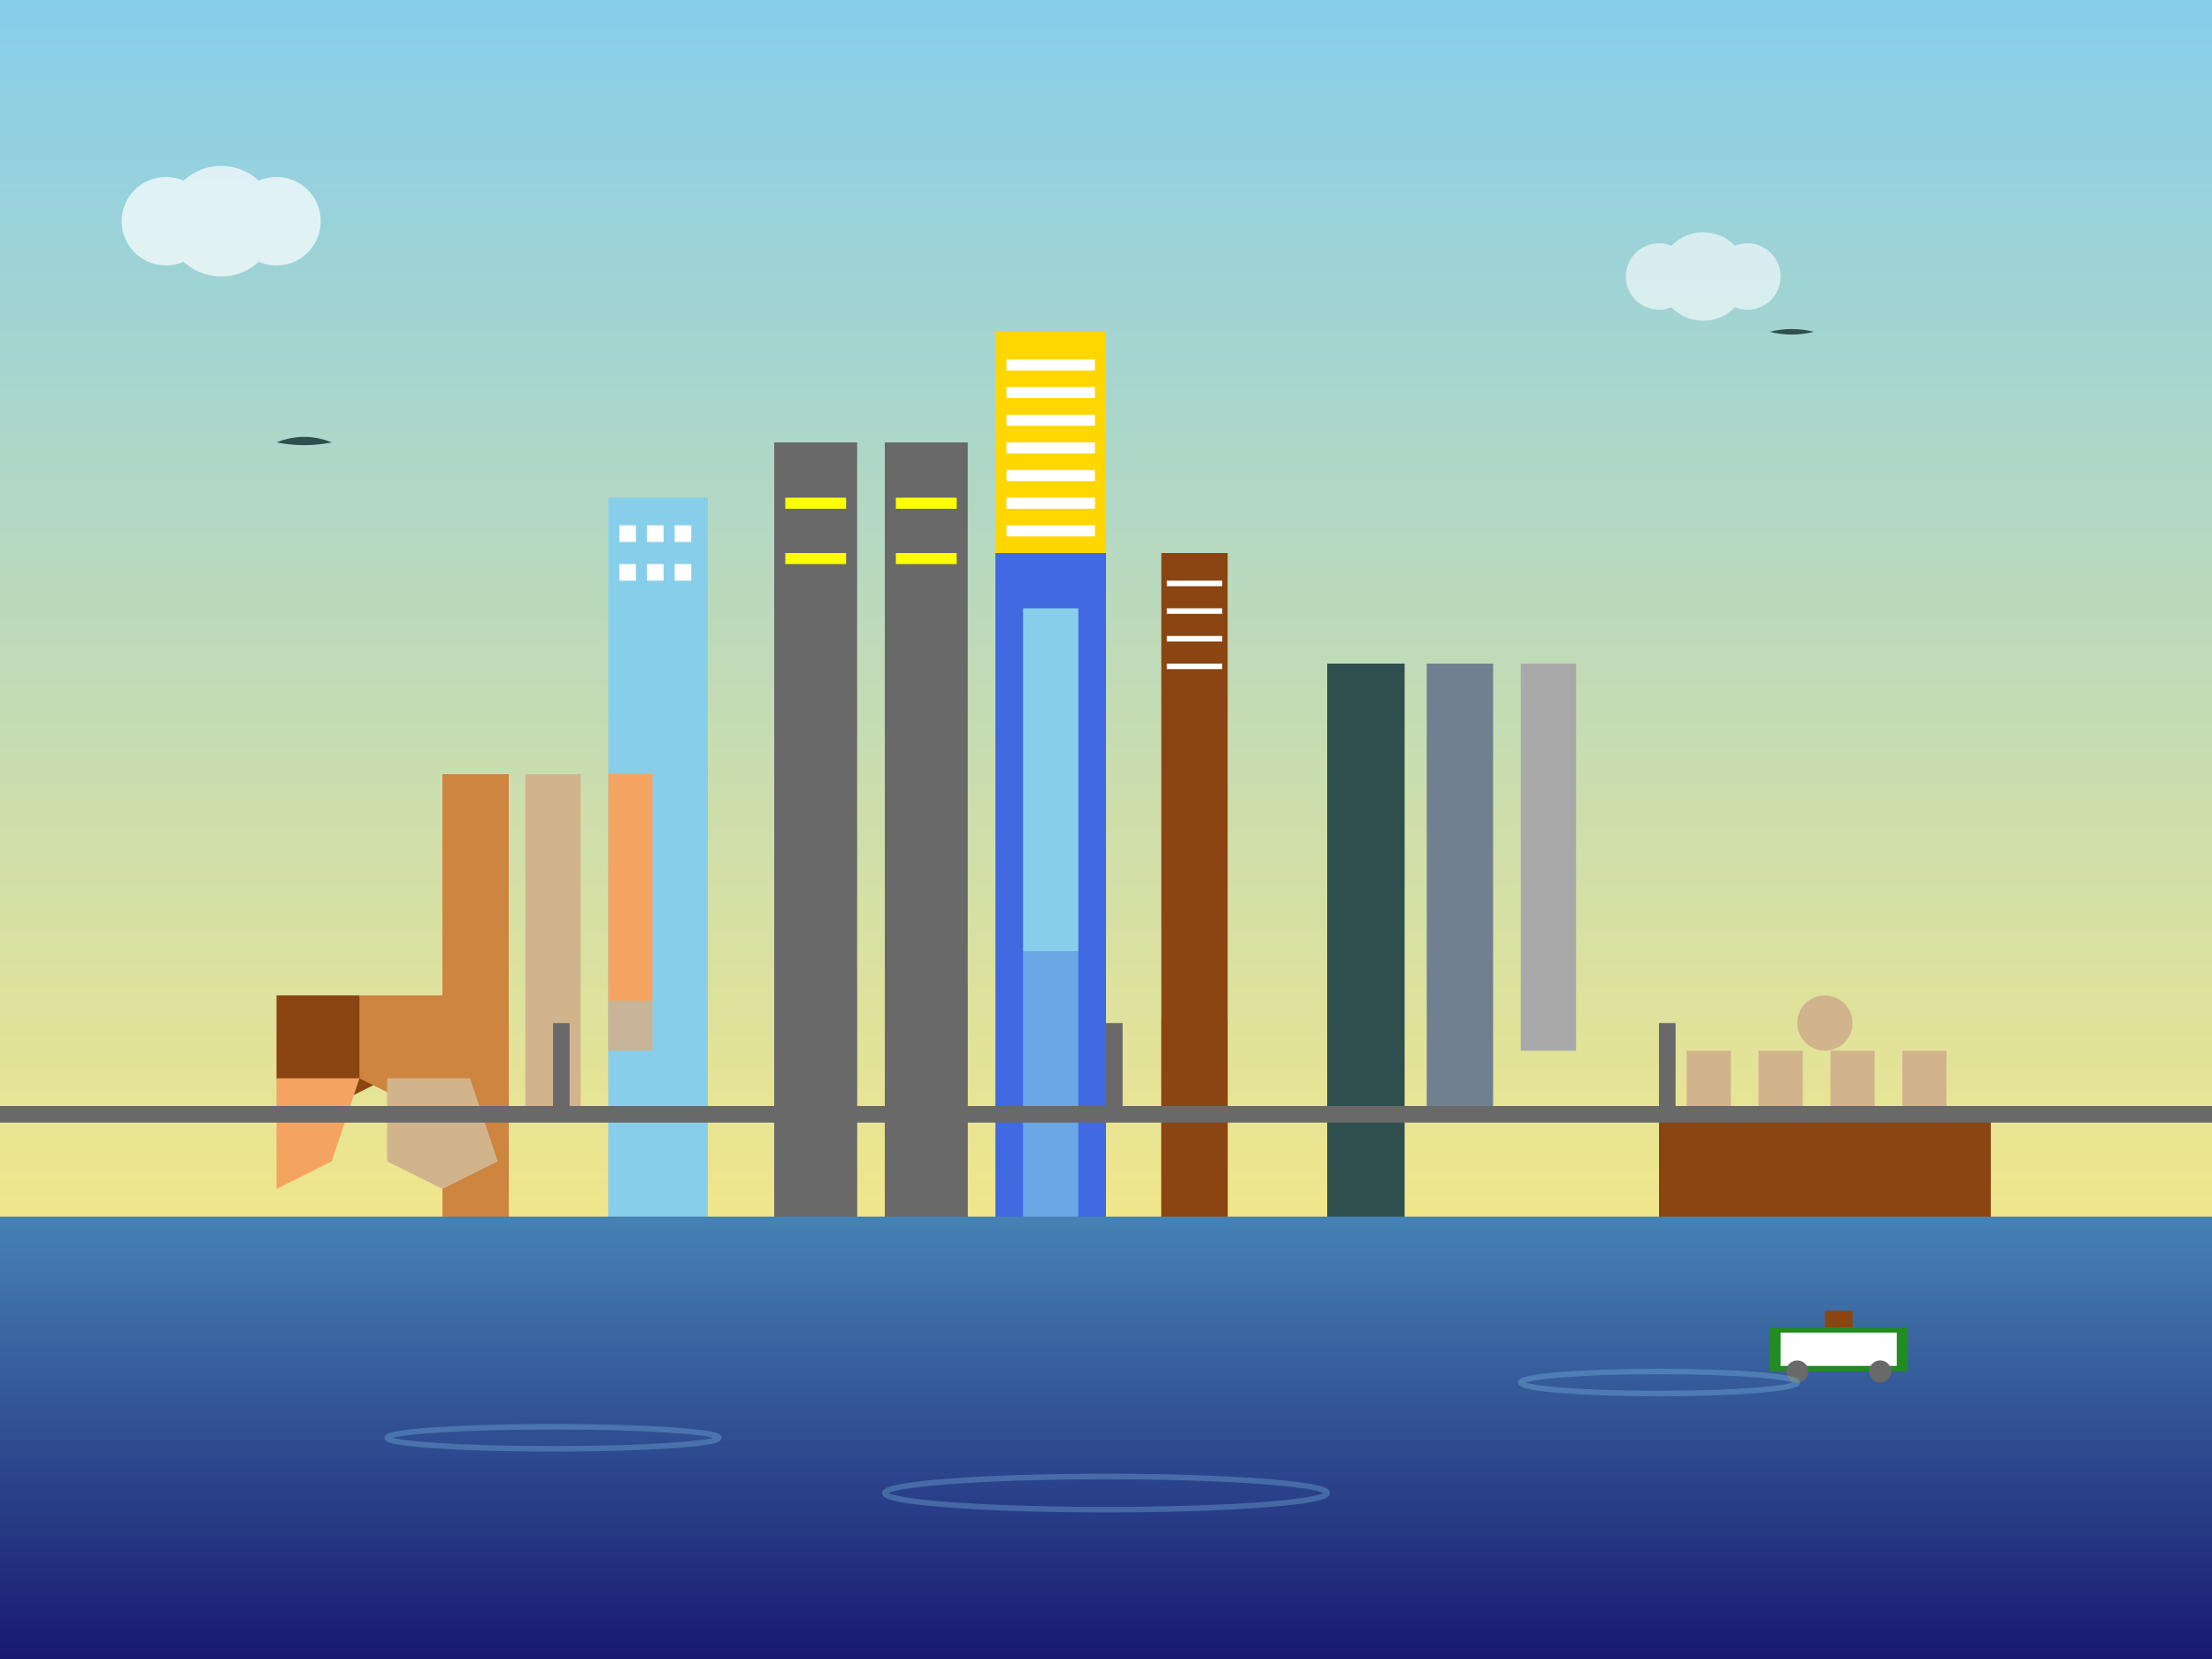 <svg viewBox="0 0 400 300" xmlns="http://www.w3.org/2000/svg">
  <rect x="0" y="0" width="400" height="300" fill="#333333" stroke="none"/>
  <defs>
    <linearGradient id="skyGradient" x1="0%" y1="0%" x2="0%" y2="100%">
      <stop offset="0%" style="stop-color:#87CEEB;stop-opacity:1" />
      <stop offset="100%" style="stop-color:#F0E68C;stop-opacity:1" />
    </linearGradient>
    <linearGradient id="riverGradient" x1="0%" y1="0%" x2="0%" y2="100%">
      <stop offset="0%" style="stop-color:#4682B4;stop-opacity:1" />
      <stop offset="100%" style="stop-color:#191970;stop-opacity:1" />
    </linearGradient>
  </defs>
  
  <!-- Sky -->
  <rect width="400" height="220" fill="url(#skyGradient)"/>
  
  <!-- Yarra River -->
  <rect y="220" width="400" height="80" fill="url(#riverGradient)"/>
  
  <!-- Melbourne Skyline Buildings -->
  
  <!-- Eureka Tower -->
  <g transform="translate(180,60)">
    <rect x="0" y="0" width="20" height="160" fill="#4169E1"/>
    <rect x="0" y="0" width="20" height="40" fill="#FFD700"/>
    <rect x="2" y="5" width="16" height="2" fill="#FFFFFF"/>
    <rect x="2" y="10" width="16" height="2" fill="#FFFFFF"/>
    <rect x="2" y="15" width="16" height="2" fill="#FFFFFF"/>
    <rect x="2" y="20" width="16" height="2" fill="#FFFFFF"/>
    <rect x="2" y="25" width="16" height="2" fill="#FFFFFF"/>
    <rect x="2" y="30" width="16" height="2" fill="#FFFFFF"/>
    <rect x="2" y="35" width="16" height="2" fill="#FFFFFF"/>
    <rect x="5" y="50" width="10" height="110" fill="#87CEEB"/>
  </g>
  
  <!-- Rialto Towers -->
  <g transform="translate(140,80)">
    <rect x="0" y="0" width="15" height="140" fill="#696969"/>
    <rect x="20" y="0" width="15" height="140" fill="#696969"/>
    <rect x="2" y="10" width="11" height="2" fill="#FFFF00"/>
    <rect x="22" y="10" width="11" height="2" fill="#FFFF00"/>
    <rect x="2" y="20" width="11" height="2" fill="#FFFF00"/>
    <rect x="22" y="20" width="11" height="2" fill="#FFFF00"/>
  </g>
  
  <!-- 101 Collins Street -->
  <g transform="translate(210,100)">
    <rect x="0" y="0" width="12" height="120" fill="#8B4513"/>
    <rect x="1" y="5" width="10" height="1" fill="#FFFFFF"/>
    <rect x="1" y="10" width="10" height="1" fill="#FFFFFF"/>
    <rect x="1" y="15" width="10" height="1" fill="#FFFFFF"/>
    <rect x="1" y="20" width="10" height="1" fill="#FFFFFF"/>
  </g>
  
  <!-- Modern glass towers -->
  <g transform="translate(110,90)">
    <rect x="0" y="0" width="18" height="130" fill="#87CEEB"/>
    <rect x="2" y="5" width="3" height="3" fill="#FFFFFF"/>
    <rect x="7" y="5" width="3" height="3" fill="#FFFFFF"/>
    <rect x="12" y="5" width="3" height="3" fill="#FFFFFF"/>
    <rect x="2" y="12" width="3" height="3" fill="#FFFFFF"/>
    <rect x="7" y="12" width="3" height="3" fill="#FFFFFF"/>
    <rect x="12" y="12" width="3" height="3" fill="#FFFFFF"/>
  </g>
  
  <!-- Shorter buildings -->
  <g transform="translate(80,140)">
    <rect x="0" y="0" width="12" height="80" fill="#CD853F"/>
    <rect x="15" y="0" width="10" height="60" fill="#D2B48C"/>
    <rect x="30" y="0" width="8" height="50" fill="#F4A460"/>
  </g>
  
  <g transform="translate(240,120)">
    <rect x="0" y="0" width="14" height="100" fill="#2F4F4F"/>
    <rect x="18" y="0" width="12" height="80" fill="#708090"/>
    <rect x="35" y="0" width="10" height="70" fill="#A9A9A9"/>
  </g>
  
  <!-- Federation Square (geometric pattern) -->
  <g transform="translate(50,180)">
    <polygon points="0,0 15,0 20,15 10,20 0,15" fill="#8B4513"/>
    <polygon points="15,0 30,0 35,15 25,20 15,15" fill="#CD853F"/>
    <polygon points="20,15 35,15 40,30 30,35 20,30" fill="#D2B48C"/>
    <polygon points="0,15 15,15 10,30 0,35" fill="#F4A460"/>
  </g>
  
  <!-- Flinders Street Station -->
  <g transform="translate(300,200)">
    <rect x="0" y="0" width="60" height="20" fill="#8B4513"/>
    <rect x="5" y="-10" width="8" height="10" fill="#D2B48C"/>
    <rect x="18" y="-10" width="8" height="10" fill="#D2B48C"/>
    <rect x="31" y="-10" width="8" height="10" fill="#D2B48C"/>
    <rect x="44" y="-10" width="8" height="10" fill="#D2B48C"/>
    <circle cx="30" cy="-15" r="5" fill="#D2B48C"/>
  </g>
  
  <!-- Trams -->
  <g transform="translate(320,240)">
    <rect x="0" y="0" width="25" height="8" fill="#228B22"/>
    <rect x="2" y="1" width="21" height="6" fill="#FFFFFF"/>
    <circle cx="5" cy="8" r="2" fill="#696969"/>
    <circle cx="20" cy="8" r="2" fill="#696969"/>
    <rect x="10" y="-3" width="5" height="3" fill="#8B4513"/>
  </g>
  
  <!-- Birds -->
  <g transform="translate(50,80)">
    <path d="M0,0 Q5,-2 10,0 Q5,1 0,0" fill="#2F4F4F"/>
  </g>
  
  <g transform="translate(320,60)">
    <path d="M0,0 Q4,-1 8,0 Q4,1 0,0" fill="#2F4F4F"/>
  </g>
  
  <!-- Reflections in river -->
  <g transform="translate(0,220) scale(1,-0.3)" opacity="0.4">
    <rect x="180" y="0" width="20" height="160" fill="#4169E1"/>
    <rect x="140" y="0" width="15" height="140" fill="#696969"/>
    <rect x="160" y="0" width="15" height="140" fill="#696969"/>
    <rect x="210" y="0" width="12" height="120" fill="#8B4513"/>
    <rect x="110" y="0" width="18" height="130" fill="#87CEEB"/>
  </g>
  
  <!-- Bridge (simplified) -->
  <g transform="translate(0,200)">
    <rect x="0" y="0" width="400" height="3" fill="#696969"/>
    <rect x="100" y="-15" width="3" height="15" fill="#696969"/>
    <rect x="200" y="-15" width="3" height="15" fill="#696969"/>
    <rect x="300" y="-15" width="3" height="15" fill="#696969"/>
  </g>
  
  <!-- Clouds -->
  <g transform="translate(30,40)" opacity="0.7">
    <circle cx="0" cy="0" r="8" fill="#FFFFFF"/>
    <circle cx="10" cy="0" r="10" fill="#FFFFFF"/>
    <circle cx="20" cy="0" r="8" fill="#FFFFFF"/>
  </g>
  
  <g transform="translate(300,50)" opacity="0.6">
    <circle cx="0" cy="0" r="6" fill="#FFFFFF"/>
    <circle cx="8" cy="0" r="8" fill="#FFFFFF"/>
    <circle cx="16" cy="0" r="6" fill="#FFFFFF"/>
  </g>
  
  <!-- Water ripples -->
  <g opacity="0.3">
    <ellipse cx="100" cy="260" rx="30" ry="2" fill="none" stroke="#87CEEB" stroke-width="1"/>
    <ellipse cx="200" cy="270" rx="40" ry="3" fill="none" stroke="#87CEEB" stroke-width="1"/>
    <ellipse cx="300" cy="250" rx="25" ry="2" fill="none" stroke="#87CEEB" stroke-width="1"/>
  </g>
</svg>
